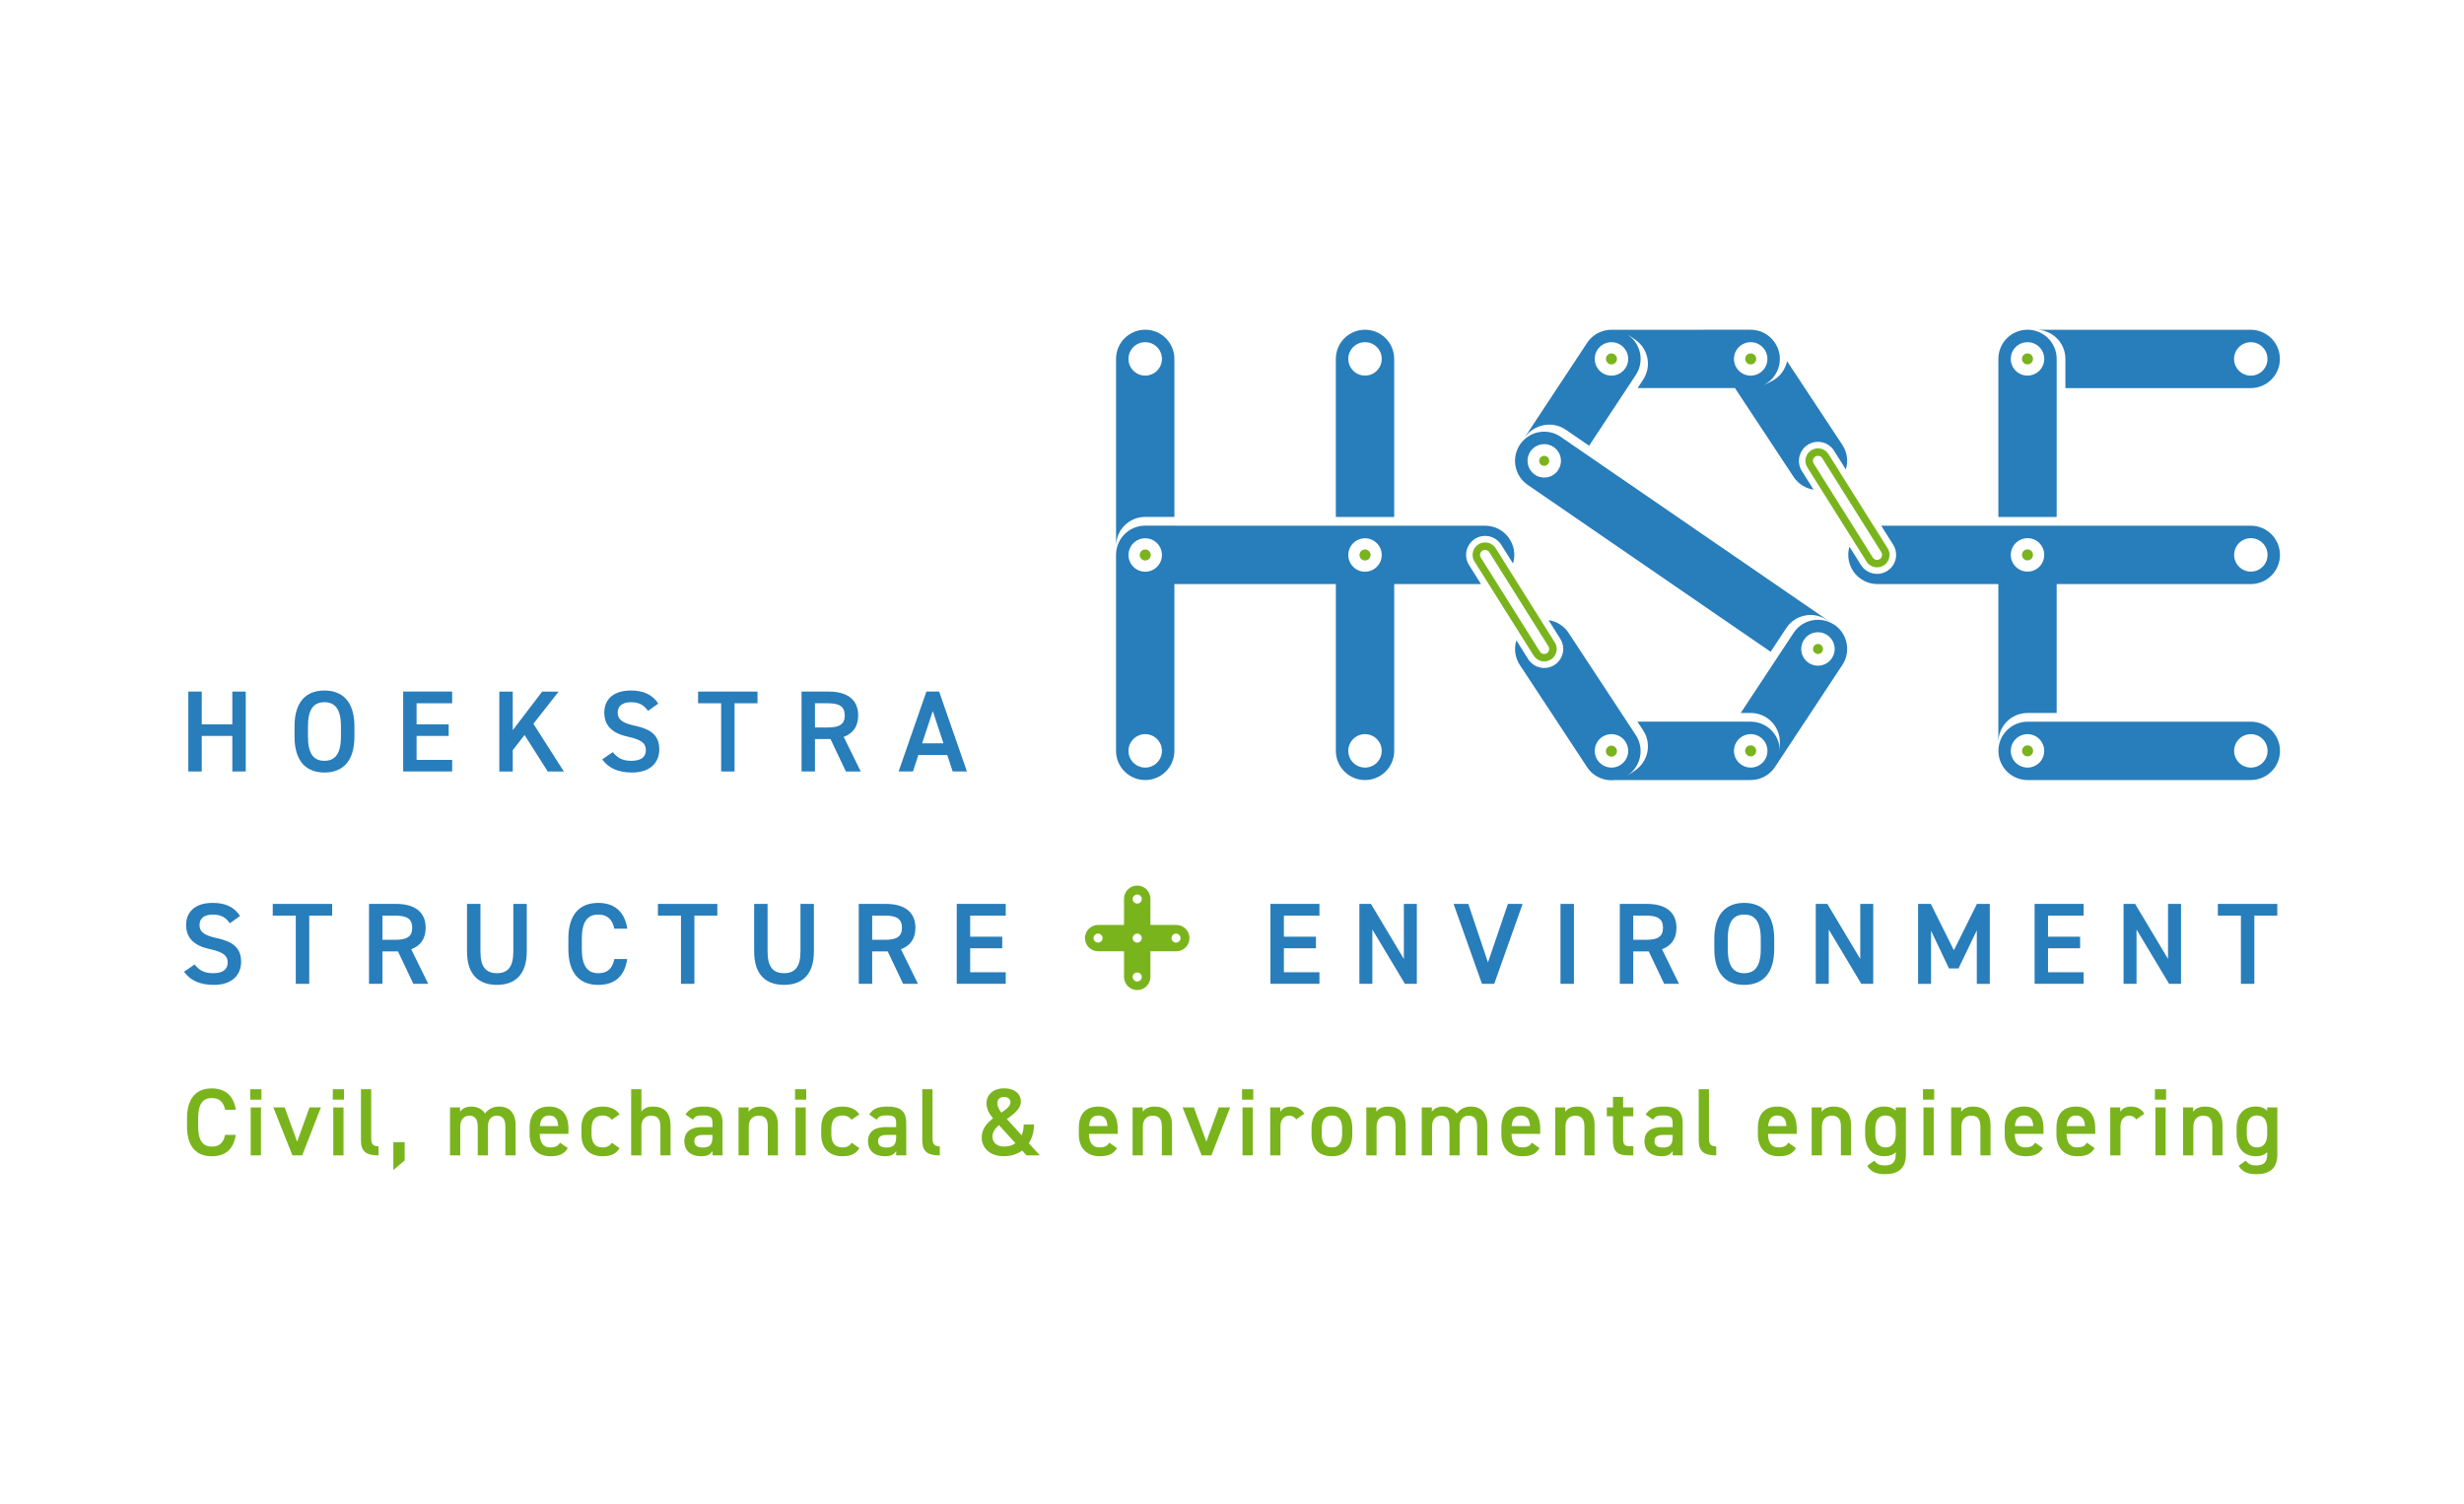 <?xml version="1.0" encoding="UTF-8"?>
<svg id="Laag_1" data-name="Laag 1" xmlns="http://www.w3.org/2000/svg" viewBox="0 0 1024 625">
  <defs>
    <style>
      .cls-1 {
        fill: none;
      }

      .cls-2 {
        fill: #7ab41d;
      }

      .cls-3 {
        fill: #287dbb;
      }
    </style>
  </defs>
  <g>
    <g>
      <path class="cls-1" d="M935.42,223.66c-3.85,0-6.95,3.12-6.95,6.95s3.11,6.95,6.95,6.95,6.94-3.12,6.94-6.95-3.1-6.95-6.94-6.95Z"/>
      <path class="cls-1" d="M842.62,223.66c-3.86,0-6.96,3.11-6.96,6.95s3.1,6.95,6.96,6.95,6.93-3.12,6.93-6.95-3.09-6.95-6.93-6.95Z"/>
      <path class="cls-3" d="M935.41,218.48h-153.6l4.97,7.9c.82,1.3,1.22,2.77,1.22,4.21,0,2.62-1.32,5.19-3.71,6.7-1.29.81-2.76,1.21-4.2,1.21h-.02c-2.6,0-5.18-1.31-6.68-3.69l-4.79-7.61c-.32,1.08-.49,2.22-.49,3.4,0,6.69,5.41,12.13,12.13,12.13h50.24v66.84c.01-.5.02-.93.02-1.14,0-6.69,5.4-12.12,12.11-12.12h12.11v-53.58h80.68c6.71,0,12.12-5.44,12.12-12.12s-5.41-12.13-12.12-12.13ZM842.62,237.56c-3.86,0-6.96-3.12-6.96-6.95s3.1-6.95,6.96-6.95,6.93,3.11,6.93,6.95-3.09,6.95-6.93,6.95ZM935.42,237.56c-3.85,0-6.95-3.12-6.95-6.95s3.11-6.95,6.95-6.95,6.94,3.12,6.94,6.95-3.1,6.95-6.94,6.95Z"/>
    </g>
    <path class="cls-2" d="M637.36,272.46l-24.57-39.08c-.54-.86-.8-1.82-.8-2.76h0c0-1.73.87-3.42,2.44-4.39h0c.85-.54,1.81-.8,2.75-.8h0c1.72,0,3.41.86,4.4,2.43h0s24.54,39.08,24.54,39.08c.54.85.81,1.82.81,2.76h0c0,1.73-.87,3.41-2.43,4.39h0c-.85.53-1.81.79-2.75.79h0c-1.72,0-3.41-.86-4.39-2.43h0ZM616.07,228.84c-.64.4-.98,1.07-.99,1.77h0c0,.38.1.75.32,1.11h0l24.57,39.09c.39.63,1.07.97,1.77.98h0c.38,0,.75-.1,1.1-.32h0c.63-.4.98-1.08.98-1.77h0c0-.38-.1-.75-.33-1.11h0l-24.55-39.08h0c-.4-.64-1.09-.98-1.78-.98h0c-.38,0-.75.1-1.1.32h0Z"/>
    <path class="cls-2" d="M775.69,233.36l-24.57-39.09c-.54-.85-.8-1.81-.8-2.75h0c0-1.73.87-3.42,2.43-4.39h0c.85-.54,1.81-.8,2.75-.8h0c1.72,0,3.41.86,4.4,2.42h0s24.56,39.09,24.56,39.09c.54.85.8,1.81.8,2.75h0c0,1.72-.87,3.41-2.43,4.4h0c-.85.53-1.81.79-2.76.79h0c-1.72,0-3.41-.86-4.39-2.42h0ZM754.41,189.75c-.64.4-.99,1.08-.99,1.78h0c0,.38.1.75.32,1.1h0l24.57,39.09c.39.63,1.07.97,1.77.97h0c.38,0,.76-.1,1.11-.32h0c.63-.4.98-1.08.98-1.78h0c0-.38-.1-.75-.32-1.1h0l-24.56-39.08h0c-.4-.64-1.09-.98-1.79-.98h0c-.38,0-.75.1-1.1.32h0Z"/>
  </g>
  <g>
    <path class="cls-2" d="M93.55,461.2c-.72-3.35-2.51-4.86-5.54-4.86-3.67,0-5.66,2.39-5.66,8.33v3.51c0,5.86,1.99,8.33,5.66,8.33,3.15,0,4.82-1.51,5.54-4.86h4.42c-.92,6.18-4.5,8.89-9.96,8.89-6.14,0-10.28-3.71-10.28-12.35v-3.51c0-8.65,4.14-12.35,10.28-12.35,5.46,0,9.08,2.91,10,8.89h-4.46Z"/>
    <path class="cls-2" d="M103.99,452.67h4.66v4.34h-4.66v-4.34ZM104.19,460.24h4.26v19.92h-4.26v-19.92Z"/>
    <path class="cls-2" d="M133.36,460.24l-7.77,19.92h-4.06l-7.93-19.92h4.7l5.18,14.22,5.14-14.22h4.74Z"/>
    <path class="cls-2" d="M138.3,452.67h4.66v4.34h-4.66v-4.34ZM138.5,460.24h4.26v19.92h-4.26v-19.92Z"/>
    <path class="cls-2" d="M150.01,452.67h4.26v20.24c0,2.15.4,3.51,3.03,3.51v3.75c-5.18,0-7.29-1.67-7.29-6.26v-21.24Z"/>
    <path class="cls-2" d="M168.18,482.24l-4.7,4.02v-11.6h4.7v7.57Z"/>
    <path class="cls-2" d="M187.03,460.24h4.18v1.79c.8-1.2,2.31-2.15,4.66-2.15,2.51,0,4.5,1,5.7,2.87,1.31-1.79,3.35-2.87,5.82-2.87,4.3,0,6.89,2.63,6.89,7.81v12.47h-4.26v-11.99c0-3.27-1.35-4.5-3.55-4.5s-3.63,1.59-3.71,4.26v12.23h-4.22v-11.99c0-3.39-1.47-4.5-3.51-4.5-2.19,0-3.75,1.67-3.75,4.46v12.03h-4.26v-19.92Z"/>
    <path class="cls-2" d="M235.96,477.14c-1.39,2.43-3.63,3.39-7.13,3.39-5.7,0-8.73-3.71-8.73-9.01v-2.71c0-5.86,2.87-8.93,8.09-8.93s8.05,3.27,8.05,9.16v2.19h-11.91v.08c0,3.11,1.2,5.54,4.34,5.54,2.35,0,3.31-.72,4.1-1.95l3.19,2.23ZM224.37,467.97h7.61c-.16-2.91-1.35-4.38-3.79-4.38s-3.63,1.67-3.83,4.38Z"/>
    <path class="cls-2" d="M257.48,477.14c-1.31,2.35-3.67,3.39-7.09,3.39-5.58,0-8.77-3.59-8.77-9.01v-2.71c0-5.74,3.23-8.93,8.93-8.93,3.03,0,5.54,1.12,6.93,3.23l-3.27,2.27c-.76-1.08-2.03-1.79-3.75-1.79-3.11,0-4.62,1.99-4.62,5.42v2.31c0,3.11,1.12,5.54,4.62,5.54,1.67,0,3.03-.6,3.79-1.95l3.23,2.23Z"/>
    <path class="cls-2" d="M262.3,452.67h4.26v9.28c.84-1.2,2.27-2.07,4.86-2.07,4.1,0,7.25,2.07,7.25,7.81v12.47h-4.22v-11.99c0-3.51-1.59-4.5-3.79-4.5-2.63,0-4.1,1.79-4.1,4.46v12.03h-4.26v-27.49Z"/>
    <path class="cls-2" d="M291.79,468.41h4.3v-1.67c0-2.51-.96-3.19-3.94-3.19-2.15,0-3.23.24-4.18,1.79l-3.07-2.15c1.43-2.35,3.59-3.31,7.53-3.31,5.1,0,7.85,1.59,7.85,6.89v13.39h-4.18v-1.83c-.96,1.55-2.19,2.19-4.62,2.19-4.38,0-7.09-2.23-7.09-6.22,0-4.26,3.15-5.9,7.41-5.9ZM296.09,471.68h-3.98c-2.51,0-3.55.88-3.55,2.63s1.36,2.59,3.39,2.59c2.59,0,4.14-.8,4.14-4.26v-.96Z"/>
    <path class="cls-2" d="M306.93,460.24h4.18v1.79c.88-1.2,2.31-2.15,4.94-2.15,4.1,0,7.25,2.07,7.25,7.81v12.47h-4.22v-11.99c0-3.51-1.59-4.5-3.79-4.5-2.63,0-4.1,1.79-4.1,4.46v12.03h-4.26v-19.92Z"/>
    <path class="cls-2" d="M330.4,452.67h4.66v4.34h-4.66v-4.34ZM330.6,460.24h4.26v19.92h-4.26v-19.92Z"/>
    <path class="cls-2" d="M357.14,477.14c-1.31,2.35-3.67,3.39-7.09,3.39-5.58,0-8.77-3.59-8.77-9.01v-2.71c0-5.74,3.23-8.93,8.93-8.93,3.03,0,5.54,1.12,6.93,3.23l-3.27,2.27c-.76-1.08-2.03-1.79-3.75-1.79-3.11,0-4.62,1.99-4.62,5.42v2.31c0,3.11,1.12,5.54,4.62,5.54,1.67,0,3.03-.6,3.79-1.95l3.23,2.23Z"/>
    <path class="cls-2" d="M368.13,468.41h4.3v-1.67c0-2.51-.96-3.19-3.94-3.19-2.15,0-3.23.24-4.18,1.79l-3.07-2.15c1.43-2.35,3.59-3.31,7.53-3.31,5.1,0,7.85,1.59,7.85,6.89v13.39h-4.18v-1.83c-.96,1.55-2.19,2.19-4.62,2.19-4.38,0-7.09-2.23-7.09-6.22,0-4.26,3.15-5.9,7.41-5.9ZM372.44,471.68h-3.98c-2.51,0-3.55.88-3.55,2.63s1.36,2.59,3.39,2.59c2.59,0,4.14-.8,4.14-4.26v-.96Z"/>
    <path class="cls-2" d="M383.28,452.67h4.26v20.24c0,2.15.4,3.51,3.03,3.51v3.75c-5.18,0-7.29-1.67-7.29-6.26v-21.24Z"/>
    <path class="cls-2" d="M412.68,464.78c-1.59-1.95-2.71-3.87-2.71-6.22,0-3.79,3.03-6.26,7.21-6.26,4.98,0,7.09,2.75,7.09,5.46,0,3.07-2.91,5.18-5.82,7.29l6.14,6.77c.56-1.32.84-2.87.84-4.5h4.3c0,2.79-.72,5.54-2.15,7.81l4.58,5.02h-5.54l-1.83-1.99c-1.95,1.47-4.5,2.35-7.65,2.35-6.06,0-9.16-3.79-9.16-7.69,0-3.67,2.19-6.1,4.7-8.05ZM422.01,475.14l-6.85-7.57c-1.59,1.39-2.71,2.91-2.71,4.78,0,2.55,1.95,4.14,4.82,4.14,1.95,0,3.51-.52,4.74-1.36ZM416.15,462.39c2.07-1.39,3.79-2.71,3.79-4.34,0-1.04-.88-2.19-2.71-2.19-1.63,0-2.75.96-2.75,2.71,0,1.35.8,2.67,1.67,3.82Z"/>
    <path class="cls-2" d="M464.2,477.14c-1.39,2.43-3.63,3.39-7.13,3.39-5.7,0-8.73-3.71-8.73-9.01v-2.71c0-5.86,2.87-8.93,8.09-8.93s8.05,3.27,8.05,9.16v2.19h-11.91v.08c0,3.11,1.2,5.54,4.34,5.54,2.35,0,3.31-.72,4.1-1.95l3.19,2.23ZM452.61,467.97h7.61c-.16-2.91-1.35-4.38-3.79-4.38s-3.63,1.67-3.83,4.38Z"/>
    <path class="cls-2" d="M470.7,460.24h4.18v1.79c.88-1.2,2.31-2.15,4.94-2.15,4.1,0,7.25,2.07,7.25,7.81v12.47h-4.22v-11.99c0-3.51-1.59-4.5-3.79-4.5-2.63,0-4.1,1.79-4.1,4.46v12.03h-4.26v-19.92Z"/>
    <path class="cls-2" d="M511.22,460.24l-7.77,19.92h-4.06l-7.93-19.92h4.7l5.18,14.22,5.14-14.22h4.74Z"/>
    <path class="cls-2" d="M516.17,452.67h4.66v4.34h-4.66v-4.34ZM516.37,460.24h4.26v19.92h-4.26v-19.92Z"/>
    <path class="cls-2" d="M538.68,465.22c-.64-.92-1.51-1.55-2.87-1.55-2.15,0-3.67,1.59-3.67,4.46v12.03h-4.26v-19.92h4.18v1.79c.76-1.16,2.11-2.15,4.46-2.15,2.55,0,4.3,1,5.54,2.95l-3.39,2.39Z"/>
    <path class="cls-2" d="M561.99,471.44c0,5.3-2.59,9.08-8.45,9.08s-8.49-3.59-8.49-9.08v-2.51c0-5.86,3.11-9.05,8.49-9.05s8.45,3.19,8.45,9.05v2.51ZM557.77,471.32v-2.31c0-3.47-1.39-5.42-4.22-5.42s-4.26,1.99-4.26,5.42v2.31c0,3.11,1.04,5.54,4.26,5.54,3.03,0,4.22-2.43,4.22-5.54Z"/>
    <path class="cls-2" d="M567.81,460.24h4.18v1.79c.88-1.2,2.31-2.15,4.94-2.15,4.1,0,7.25,2.07,7.25,7.81v12.47h-4.22v-11.99c0-3.51-1.59-4.5-3.78-4.5-2.63,0-4.1,1.79-4.1,4.46v12.03h-4.26v-19.92Z"/>
    <path class="cls-2" d="M590.88,460.24h4.18v1.79c.8-1.2,2.31-2.15,4.66-2.15,2.51,0,4.5,1,5.7,2.87,1.32-1.79,3.35-2.87,5.82-2.87,4.3,0,6.89,2.63,6.89,7.81v12.47h-4.26v-11.99c0-3.27-1.36-4.5-3.55-4.5s-3.63,1.59-3.71,4.26v12.23h-4.22v-11.99c0-3.39-1.47-4.5-3.51-4.5-2.19,0-3.75,1.67-3.75,4.46v12.03h-4.26v-19.92Z"/>
    <path class="cls-2" d="M639.81,477.14c-1.39,2.43-3.63,3.39-7.13,3.39-5.7,0-8.73-3.71-8.73-9.01v-2.71c0-5.86,2.87-8.93,8.09-8.93s8.05,3.27,8.05,9.16v2.19h-11.91v.08c0,3.11,1.2,5.54,4.34,5.54,2.35,0,3.31-.72,4.1-1.95l3.19,2.23ZM628.22,467.97h7.61c-.16-2.91-1.36-4.38-3.79-4.38s-3.63,1.67-3.83,4.38Z"/>
    <path class="cls-2" d="M646.31,460.24h4.18v1.79c.88-1.2,2.31-2.15,4.94-2.15,4.1,0,7.25,2.07,7.25,7.81v12.47h-4.22v-11.99c0-3.51-1.59-4.5-3.78-4.5-2.63,0-4.1,1.79-4.1,4.46v12.03h-4.26v-19.92Z"/>
    <path class="cls-2" d="M667.78,460.24h2.55v-4.38h4.22v4.38h4.22v3.67h-4.22v9.12c0,2.31.36,3.31,2.59,3.31h1.63v3.82h-1.95c-4.78,0-6.5-1.63-6.5-6.34v-9.92h-2.55v-3.67Z"/>
    <path class="cls-2" d="M690.81,468.41h4.3v-1.67c0-2.51-.96-3.19-3.94-3.19-2.15,0-3.23.24-4.18,1.79l-3.07-2.15c1.43-2.35,3.59-3.31,7.53-3.31,5.1,0,7.85,1.59,7.85,6.89v13.39h-4.18v-1.83c-.96,1.55-2.19,2.19-4.62,2.19-4.38,0-7.09-2.23-7.09-6.22,0-4.26,3.15-5.9,7.41-5.9ZM695.12,471.68h-3.98c-2.51,0-3.55.88-3.55,2.63s1.35,2.59,3.39,2.59c2.59,0,4.14-.8,4.14-4.26v-.96Z"/>
    <path class="cls-2" d="M705.96,452.67h4.26v20.24c0,2.15.4,3.51,3.03,3.51v3.75c-5.18,0-7.29-1.67-7.29-6.26v-21.24Z"/>
    <path class="cls-2" d="M746.4,477.14c-1.39,2.43-3.63,3.39-7.13,3.39-5.7,0-8.73-3.71-8.73-9.01v-2.71c0-5.86,2.87-8.93,8.09-8.93s8.05,3.27,8.05,9.16v2.19h-11.91v.08c0,3.11,1.2,5.54,4.34,5.54,2.35,0,3.31-.72,4.1-1.95l3.19,2.23ZM734.81,467.97h7.61c-.16-2.91-1.36-4.38-3.78-4.38s-3.63,1.67-3.83,4.38Z"/>
    <path class="cls-2" d="M752.9,460.24h4.18v1.79c.88-1.2,2.31-2.15,4.94-2.15,4.1,0,7.25,2.07,7.25,7.81v12.47h-4.22v-11.99c0-3.51-1.59-4.5-3.78-4.5-2.63,0-4.1,1.79-4.1,4.46v12.03h-4.26v-19.92Z"/>
    <path class="cls-2" d="M787.84,460.24h4.22v19.52c0,6.14-3.51,8.21-8.69,8.21-3.59,0-5.82-.92-7.41-3.47l2.99-2.15c.88,1.32,2.11,1.99,4.3,1.99,3.19,0,4.58-1.35,4.58-4.58v-.92c-1.08,1.12-2.67,1.67-4.78,1.67-5.3,0-7.93-3.79-7.93-9.01v-2.71c0-5.74,3.11-8.93,7.93-8.93,2.15,0,3.71.64,4.78,1.75v-1.39ZM787.84,471.32v-2.31c0-3.43-1.39-5.42-4.22-5.42s-4.26,1.95-4.26,5.42v2.31c0,3.11,1.2,5.54,4.26,5.54s4.22-2.43,4.22-5.54Z"/>
    <path class="cls-2" d="M799.16,452.67h4.66v4.34h-4.66v-4.34ZM799.36,460.24h4.26v19.92h-4.26v-19.92Z"/>
    <path class="cls-2" d="M810.87,460.24h4.18v1.79c.88-1.2,2.31-2.15,4.94-2.15,4.1,0,7.25,2.07,7.25,7.81v12.47h-4.22v-11.99c0-3.51-1.59-4.5-3.78-4.5-2.63,0-4.1,1.79-4.1,4.46v12.03h-4.26v-19.92Z"/>
    <path class="cls-2" d="M848.97,477.14c-1.39,2.43-3.63,3.39-7.13,3.39-5.7,0-8.73-3.71-8.73-9.01v-2.71c0-5.86,2.87-8.93,8.09-8.93s8.05,3.27,8.05,9.16v2.19h-11.91v.08c0,3.11,1.2,5.54,4.34,5.54,2.35,0,3.31-.72,4.1-1.95l3.19,2.23ZM837.37,467.97h7.61c-.16-2.91-1.36-4.38-3.78-4.38s-3.63,1.67-3.83,4.38Z"/>
    <path class="cls-2" d="M870.48,477.14c-1.39,2.43-3.63,3.39-7.13,3.39-5.7,0-8.73-3.71-8.73-9.01v-2.71c0-5.86,2.87-8.93,8.09-8.93s8.05,3.27,8.05,9.16v2.19h-11.91v.08c0,3.11,1.2,5.54,4.34,5.54,2.35,0,3.31-.72,4.1-1.95l3.19,2.23ZM858.89,467.97h7.61c-.16-2.91-1.36-4.38-3.78-4.38s-3.63,1.67-3.83,4.38Z"/>
    <path class="cls-2" d="M887.78,465.22c-.64-.92-1.51-1.55-2.87-1.55-2.15,0-3.67,1.59-3.67,4.46v12.03h-4.26v-19.92h4.18v1.79c.76-1.16,2.11-2.15,4.46-2.15,2.55,0,4.3,1,5.54,2.95l-3.39,2.39Z"/>
    <path class="cls-2" d="M895.55,452.67h4.66v4.34h-4.66v-4.34ZM895.75,460.24h4.26v19.92h-4.26v-19.92Z"/>
    <path class="cls-2" d="M907.26,460.24h4.18v1.79c.88-1.2,2.31-2.15,4.94-2.15,4.1,0,7.25,2.07,7.25,7.81v12.47h-4.22v-11.99c0-3.51-1.59-4.5-3.78-4.5-2.63,0-4.1,1.79-4.1,4.46v12.03h-4.26v-19.92Z"/>
    <path class="cls-2" d="M942.21,460.24h4.22v19.52c0,6.14-3.51,8.21-8.69,8.21-3.59,0-5.82-.92-7.41-3.47l2.99-2.15c.88,1.32,2.11,1.99,4.3,1.99,3.19,0,4.58-1.35,4.58-4.58v-.92c-1.08,1.12-2.67,1.67-4.78,1.67-5.3,0-7.93-3.79-7.93-9.01v-2.71c0-5.74,3.11-8.93,7.93-8.93,2.15,0,3.71.64,4.78,1.75v-1.39ZM942.21,471.32v-2.31c0-3.43-1.39-5.42-4.22-5.42s-4.26,1.95-4.26,5.42v2.31c0,3.11,1.2,5.54,4.26,5.54s4.22-2.43,4.22-5.54Z"/>
  </g>
  <g>
    <g>
      <path class="cls-3" d="M83.84,301.03h12.71v-13.62h5.58v33.21h-5.58v-14.78h-12.71v14.78h-5.58v-33.21h5.58v13.62Z"/>
      <path class="cls-3" d="M134.82,321.05c-7.41,0-12.42-4.48-12.42-14.92v-4.24c0-10.45,5.01-14.92,12.42-14.92s12.47,4.48,12.47,14.92v4.24c0,10.44-5.01,14.92-12.47,14.92ZM127.98,306.13c0,7.17,2.41,10.06,6.83,10.06s6.88-2.89,6.88-10.06v-4.24c0-7.17-2.45-10.06-6.88-10.06s-6.83,2.89-6.83,10.06v4.24Z"/>
      <path class="cls-3" d="M187.91,287.41v4.86h-14.78v8.76h13.33v4.81h-13.33v9.96h14.78v4.81h-20.36v-33.21h20.36Z"/>
      <path class="cls-3" d="M227.63,320.62l-9.63-15.16-4.91,6.31v8.86h-5.58v-33.21h5.58v16.03l12.23-16.03h6.84l-10.49,13.38,12.66,19.83h-6.69Z"/>
      <path class="cls-3" d="M269.32,295.44c-1.64-2.26-3.42-3.61-7.17-3.61-3.42,0-5.44,1.54-5.44,4.33,0,3.18,2.5,4.43,7.12,5.44,6.69,1.44,10.16,3.95,10.16,9.92,0,4.96-3.32,9.53-11.31,9.53-5.68,0-9.68-1.73-12.42-5.44l4.38-3.03c1.97,2.36,3.95,3.61,7.75,3.61,4.57,0,6.02-2.02,6.02-4.43,0-2.65-1.49-4.28-7.27-5.54-6.4-1.35-10.01-4.43-10.01-10.06,0-5.01,3.27-9.19,11.07-9.19,5.29,0,9,1.78,11.36,5.44l-4.24,3.03Z"/>
      <path class="cls-3" d="M314.81,287.41v4.86h-9.53v28.35h-5.58v-28.35h-9.58v-4.86h24.69Z"/>
      <path class="cls-3" d="M351.54,320.62l-6.4-13.48h-6.45v13.48h-5.58v-33.21h11.31c7.65,0,12.23,3.32,12.23,9.92,0,4.57-2.17,7.51-6.02,8.91l7.08,14.39h-6.16ZM344.03,302.33c4.72,0,7.03-1.25,7.03-5.01s-2.31-5.05-7.03-5.05h-5.34v10.06h5.34Z"/>
      <path class="cls-3" d="M373.45,320.62l11.55-33.21h5.29l11.55,33.21h-5.92l-2.26-6.88h-11.99l-2.26,6.88h-5.97ZM383.22,308.92h8.86l-4.43-13.43-4.43,13.43Z"/>
      <path class="cls-3" d="M95.53,383.7c-1.64-2.26-3.42-3.61-7.17-3.61-3.42,0-5.44,1.54-5.44,4.33,0,3.18,2.5,4.43,7.12,5.44,6.69,1.44,10.16,3.95,10.16,9.92,0,4.96-3.32,9.53-11.31,9.53-5.68,0-9.68-1.73-12.42-5.44l4.38-3.03c1.97,2.36,3.95,3.61,7.75,3.61,4.57,0,6.02-2.02,6.02-4.43,0-2.65-1.49-4.28-7.27-5.54-6.4-1.35-10.01-4.43-10.01-10.06,0-5.01,3.27-9.19,11.07-9.19,5.29,0,9,1.78,11.36,5.44l-4.24,3.03Z"/>
      <path class="cls-3" d="M138.04,375.66v4.86h-9.53v28.35h-5.58v-28.35h-9.58v-4.86h24.69Z"/>
      <path class="cls-3" d="M171.79,408.87l-6.4-13.48h-6.45v13.48h-5.58v-33.21h11.31c7.65,0,12.23,3.32,12.23,9.92,0,4.57-2.17,7.51-6.02,8.9l7.08,14.39h-6.16ZM164.28,390.58c4.72,0,7.03-1.25,7.03-5.01s-2.31-5.05-7.03-5.05h-5.34v10.06h5.34Z"/>
      <path class="cls-3" d="M218.92,375.66v19.73c0,9.82-5.05,13.91-12.42,13.91s-12.42-4.09-12.42-13.86v-19.78h5.58v19.78c0,6.35,2.26,9,6.84,9s6.83-2.65,6.83-9v-19.78h5.58Z"/>
      <path class="cls-3" d="M255.31,385.96c-.87-4.04-3.03-5.87-6.69-5.87-4.43,0-6.83,2.89-6.83,10.06v4.24c0,7.08,2.41,10.06,6.83,10.06,3.8,0,5.82-1.83,6.69-5.87h5.34c-1.11,7.46-5.44,10.73-12.03,10.73-7.41,0-12.42-4.48-12.42-14.92v-4.24c0-10.44,5.01-14.92,12.42-14.92,6.59,0,10.97,3.51,12.08,10.73h-5.39Z"/>
      <path class="cls-3" d="M298.11,375.66v4.86h-9.53v28.35h-5.58v-28.35h-9.58v-4.86h24.69Z"/>
      <path class="cls-3" d="M338.25,375.66v19.73c0,9.82-5.05,13.91-12.42,13.91s-12.42-4.09-12.42-13.86v-19.78h5.58v19.78c0,6.35,2.26,9,6.84,9s6.83-2.65,6.83-9v-19.78h5.58Z"/>
      <path class="cls-3" d="M375.32,408.87l-6.4-13.48h-6.45v13.48h-5.58v-33.21h11.31c7.65,0,12.23,3.32,12.23,9.92,0,4.57-2.17,7.51-6.02,8.9l7.08,14.39h-6.16ZM367.81,390.58c4.72,0,7.03-1.25,7.03-5.01s-2.31-5.05-7.03-5.05h-5.34v10.06h5.34Z"/>
      <path class="cls-3" d="M417.97,375.66v4.86h-14.78v8.76h13.33v4.81h-13.33v9.96h14.78v4.81h-20.36v-33.21h20.36Z"/>
      <path class="cls-3" d="M548.34,375.66v4.86h-14.78v8.76h13.33v4.81h-13.33v9.96h14.78v4.81h-20.36v-33.21h20.36Z"/>
      <path class="cls-3" d="M588.82,375.66v33.21h-4.96l-13.53-22.58v22.58h-5.39v-33.21h4.81l13.67,22.86v-22.86h5.39Z"/>
      <path class="cls-3" d="M610.2,375.66l8.18,24.31,8.28-24.31h6.11l-11.79,33.21h-5.1l-11.79-33.21h6.11Z"/>
      <path class="cls-3" d="M654.1,408.87h-5.58v-33.21h5.58v33.21Z"/>
      <path class="cls-3" d="M691.6,408.87l-6.4-13.48h-6.45v13.48h-5.58v-33.21h11.31c7.65,0,12.23,3.32,12.23,9.92,0,4.57-2.17,7.51-6.02,8.9l7.08,14.39h-6.16ZM684.09,390.58c4.72,0,7.03-1.25,7.03-5.01s-2.31-5.05-7.03-5.05h-5.34v10.06h5.34Z"/>
      <path class="cls-3" d="M724.86,409.31c-7.41,0-12.42-4.48-12.42-14.92v-4.24c0-10.44,5.01-14.92,12.42-14.92s12.47,4.48,12.47,14.92v4.24c0,10.45-5.01,14.92-12.47,14.92ZM718.03,394.39c0,7.17,2.41,10.06,6.84,10.06s6.88-2.89,6.88-10.06v-4.24c0-7.17-2.45-10.06-6.88-10.06s-6.84,2.89-6.84,10.06v4.24Z"/>
      <path class="cls-3" d="M778.49,375.66v33.21h-4.96l-13.53-22.58v22.58h-5.39v-33.21h4.81l13.67,22.86v-22.86h5.39Z"/>
      <path class="cls-3" d="M812,394.92l9.58-19.25h5.34v33.21h-5.39v-22.24l-7.61,15.84h-3.95l-7.46-15.69v22.09h-5.39v-33.21h5.3l9.58,19.25Z"/>
      <path class="cls-3" d="M865.91,375.66v4.86h-14.78v8.76h13.33v4.81h-13.33v9.96h14.78v4.81h-20.36v-33.21h20.36Z"/>
      <path class="cls-3" d="M906.4,375.66v33.21h-4.96l-13.53-22.58v22.58h-5.39v-33.21h4.81l13.67,22.86v-22.86h5.39Z"/>
      <path class="cls-3" d="M946.4,375.66v4.86h-9.53v28.35h-5.58v-28.35h-9.58v-4.86h24.69Z"/>
    </g>
    <path class="cls-2" d="M488.86,384.39h-10.77v-10.89c0-3.03-2.46-5.47-5.46-5.47s-5.49,2.39-5.51,5.47v10.89h-10.76c-3.04.01-5.46,2.47-5.47,5.49.01,3.03,2.45,5.46,5.47,5.47h10.76v10.64c.02,3.07,2.48,5.46,5.51,5.48,3.04-.02,5.45-2.46,5.46-5.48v-10.64h10.77c3.03,0,5.46-2.47,5.47-5.47,0-2.99-2.41-5.49-5.47-5.49ZM456.33,391.74c-1.04,0-1.87-.83-1.87-1.86s.83-1.89,1.87-1.89,1.88.85,1.88,1.89-.85,1.86-1.88,1.86ZM472.63,371.74c1.02,0,1.87.83,1.87,1.88s-.85,1.89-1.87,1.89-1.91-.83-1.91-1.89.85-1.88,1.91-1.88ZM472.63,407.9c-1.06,0-1.91-.85-1.91-1.89s.85-1.86,1.91-1.86,1.87.83,1.87,1.86-.85,1.89-1.87,1.89ZM472.64,391.74c-1.07,0-1.92-.83-1.92-1.86s.85-1.89,1.92-1.89c1.01,0,1.87.85,1.87,1.89s-.85,1.86-1.87,1.86ZM488.73,391.74c-1.02,0-1.87-.83-1.87-1.86s.85-1.89,1.87-1.89,1.88.85,1.88,1.89-.83,1.86-1.88,1.86Z"/>
  </g>
  <path class="cls-3" d="M567.3,137.03c-6.69,0-12.14,5.41-12.14,12.12v65.7h24.24v-65.7c0-6.71-5.44-12.12-12.11-12.12ZM567.29,156.1c-3.84,0-6.96-3.11-6.96-6.95s3.12-6.94,6.96-6.94,6.94,3.1,6.94,6.94-3.1,6.95-6.94,6.95Z"/>
  <path class="cls-3" d="M947.49,149.17c0,6.68-5.41,12.11-12.12,12.12h-77.02v-12.13c0-6.64-5.32-11.99-11.91-12.11h88.93c6.71,0,12.12,5.45,12.12,12.13ZM935.39,156.12c3.84,0,6.94-3.12,6.94-6.95s-3.1-6.95-6.94-6.95-6.95,3.12-6.95,6.95,3.11,6.95,6.95,6.95Z"/>
  <path class="cls-1" d="M475.94,156.1c3.83,0,6.94-3.11,6.94-6.95s-3.11-6.94-6.94-6.94-6.96,3.1-6.96,6.94,3.11,6.95,6.96,6.95Z"/>
  <g>
    <path class="cls-1" d="M567.27,305.1c-3.83,0-6.94,3.11-6.94,6.96s3.11,6.94,6.94,6.94,6.95-3.1,6.95-6.94-3.11-6.96-6.95-6.96Z"/>
    <path class="cls-1" d="M567.27,223.69c-3.83,0-6.94,3.11-6.94,6.95s3.11,6.95,6.94,6.95,6.95-3.12,6.95-6.95-3.1-6.95-6.95-6.95Z"/>
  </g>
  <path class="cls-3" d="M475.95,214.82h12.11v-65.67c-.01-6.71-5.44-12.12-12.12-12.12s-12.13,5.41-12.13,12.12v78.3c0-.21,0-.38,0-.5,0-6.7,5.41-12.13,12.13-12.13ZM475.94,142.21c3.83,0,6.94,3.1,6.94,6.94s-3.11,6.95-6.94,6.95-6.96-3.11-6.96-6.95,3.11-6.94,6.96-6.94Z"/>
  <path class="cls-3" d="M935.41,299.93c6.72,0,12.12,5.45,12.12,12.13h0c0,6.67-5.4,12.09-12.12,12.12h-92.79c-6.71,0-12.11-5.45-12.11-12.13h0c0-6.67,5.4-12.11,12.11-12.12h92.79ZM935.42,319.01c3.85,0,6.94-3.11,6.94-6.95s-3.09-6.95-6.94-6.95-6.95,3.11-6.95,6.95,3.11,6.95,6.95,6.95ZM835.65,312.06c0,3.83,3.11,6.94,6.96,6.94s6.93-3.1,6.93-6.94-3.11-6.96-6.93-6.96-6.96,3.11-6.96,6.96Z"/>
  <path class="cls-3" d="M842.62,137.03c-6.7,0-12.13,5.41-12.13,12.12v65.7h24.23v-65.7c-.01-6.71-5.44-12.12-12.11-12.12ZM842.6,156.1c-3.85,0-6.95-3.11-6.95-6.95s3.1-6.94,6.95-6.94,6.95,3.1,6.95,6.94-3.12,6.95-6.95,6.95Z"/>
  <path class="cls-2" d="M842.6,151.45c-1.26,0-2.3-1.02-2.3-2.3s1.04-2.29,2.3-2.29,2.29,1.02,2.29,2.29-1.03,2.3-2.29,2.3Z"/>
  <g>
    <path class="cls-1" d="M669.7,142.22c-3.85,0-6.95,3.11-6.95,6.94s3.1,6.95,6.94,6.95c3.85,0,6.96-3.12,6.96-6.95s-3.12-6.94-6.95-6.94Z"/>
    <path class="cls-1" d="M727.57,142.21c-3.85.01-6.96,3.12-6.96,6.95s3.12,6.95,6.96,6.95c3.83,0,6.94-3.12,6.94-6.95s-3.11-6.94-6.94-6.95Z"/>
  </g>
  <g>
    <path class="cls-1" d="M727.57,142.21c-3.85.01-6.96,3.12-6.96,6.95s3.12,6.95,6.96,6.95c3.83,0,6.94-3.12,6.94-6.95s-3.11-6.94-6.94-6.95Z"/>
    <path class="cls-1" d="M669.7,142.22c-3.85,0-6.95,3.11-6.95,6.94s3.1,6.95,6.94,6.95c3.85,0,6.96-3.12,6.96-6.95s-3.12-6.94-6.95-6.94Z"/>
    <polygon class="cls-1" points="676.22 161.28 651.87 198.19 676.22 161.28 676.22 161.28"/>
  </g>
  <g>
    <path class="cls-1" d="M669.69,156.11c3.85,0,6.96-3.12,6.96-6.95s-3.12-6.94-6.95-6.94-6.95,3.11-6.95,6.94,3.1,6.95,6.94,6.95Z"/>
    <path class="cls-1" d="M727.57,156.11c3.83,0,6.94-3.12,6.94-6.95s-3.11-6.94-6.94-6.95c-3.85.01-6.96,3.12-6.96,6.95s3.12,6.95,6.96,6.95Z"/>
    <path class="cls-3" d="M650.66,178.54l9.75,6.7,15.8-23.96,3.6-5.45c3.7-5.6,2.13-13.11-3.45-16.79.55.24,2.52,1.65,3.04,2,5.58,3.68,7.15,11.19,3.43,16.8l-2.27,3.44h40.46s24.38,36.92,24.38,36.92c1.97,2.98,5.03,4.79,8.29,5.29l-4.88-7.76c-.82-1.29-1.22-2.77-1.21-4.2,0-2.63,1.33-5.21,3.69-6.69,1.3-.83,2.78-1.23,4.21-1.23,2.62,0,5.19,1.31,6.7,3.68v.02s4.9,7.79,4.9,7.79c1.03-3.34.61-7.1-1.48-10.26l-22.94-34.74c-.76,3.57-3.1,6.75-6.65,8.43-.56.28-2.68,1.4-3.26,1.57,6.04-2.87,8.63-10.1,5.71-16.16l-.79-1.39c-2.16-3.31-5.88-5.52-10.15-5.52l-57.79.02c-1.25,0-2.49.18-3.68.55-.02,0-.03.01-.05.02-.36.11-.71.24-1.06.39-.05.02-.09.04-.14.06-.31.14-.62.28-.93.45-.04.02-.07.05-.11.07-.3.17-.6.35-.89.54-.03.02-.07.05-.1.08-.28.2-.56.4-.83.62-.21.17-.4.36-.6.54-.08.08-.17.15-.25.23-.62.61-1.16,1.3-1.63,2.03l-26.26,39.78c.16-.23.3-.42.38-.55,3.78-5.51,11.5-7.12,17.03-3.31ZM727.57,142.21c3.84.01,6.94,3.12,6.94,6.95s-3.11,6.94-6.94,6.95c-3.85,0-6.96-3.11-6.96-6.95s3.12-6.94,6.96-6.95ZM669.7,142.22c3.83,0,6.95,3.11,6.95,6.94s-3.12,6.95-6.96,6.95c-3.84,0-6.94-3.11-6.94-6.95s3.1-6.94,6.95-6.94Z"/>
  </g>
  <g>
    <polygon class="cls-1" points="738.85 272.94 738.85 272.94 730.93 284.94 738.85 272.94"/>
    <path class="cls-1" d="M645.57,185.72c-3.2-2.12-7.51-1.23-9.64,1.97-2.1,3.21-1.21,7.51,1.98,9.63,3.2,2.11,7.51,1.24,9.62-1.96,2.11-3.21,1.23-7.53-1.97-9.64Z"/>
    <path class="cls-3" d="M648.6,181.53c-5.48-3.77-12.92-2.4-16.75,2.99l-.02.04s-.05.06-.07.09c-3.37,4.89-2.65,11.38,1.42,15.44,0,0,.01.01.02.02.27.27.55.53.85.77.06.05.13.09.19.14.21.16.41.33.63.48l100.98,69.38,6.5-9.86c3.7-5.6,11.22-7.12,16.8-3.43.32.21,1.21.76,1.96,1.25l-112.52-77.31ZM647.54,195.36c-1.08,1.64-2.74,2.66-4.52,2.99,0,0,0,0,0,0-.21.04-.42.07-.64.09-.03,0-.07,0-.1,0-.18.01-.36.02-.55.02-.06,0-.13,0-.19,0-.15,0-.31-.01-.46-.03-.09,0-.18-.02-.27-.04-.13-.02-.25-.03-.38-.06-.11-.02-.23-.05-.34-.08-.1-.03-.21-.05-.31-.08-.13-.04-.26-.09-.39-.13-.08-.03-.17-.06-.25-.09-.14-.06-.28-.12-.42-.19-.07-.03-.14-.06-.21-.1-.14-.08-.28-.16-.42-.25-.05-.03-.1-.06-.15-.09-.01,0-.02-.02-.03-.02-.03-.02-.05-.03-.08-.05-.13-.09-.24-.18-.36-.28-.04-.03-.08-.06-.11-.09-.17-.14-.33-.28-.48-.43,0,0-.01-.01-.02-.02-.98-.97-1.61-2.19-1.88-3.49,0-.01,0-.02,0-.03-.04-.18-.06-.36-.09-.54,0-.05-.01-.09-.02-.14-.01-.14-.02-.29-.03-.43,0-.09,0-.18-.01-.26,0-.1,0-.21.01-.31,0-.13,0-.26.02-.39,0-.06.02-.13.02-.19.02-.17.04-.33.08-.5,0-.03.01-.06.02-.09.04-.2.09-.39.15-.59,0,0,0,0,0,0,.19-.61.46-1.2.83-1.77.56-.84,1.26-1.52,2.06-2.02,0,0,.02-.01.03-.02.18-.11.36-.22.55-.32.02,0,.04-.02.05-.02.18-.09.37-.18.55-.25.02,0,.05-.02.07-.03.18-.07.37-.13.56-.19.03,0,.06-.01.09-.02.18-.05.37-.1.56-.13.03,0,.07-.01.1-.02.18-.03.37-.06.56-.08.04,0,.07,0,.11,0,.18-.01.37-.02.55-.02.04,0,.08,0,.13,0,.18,0,.36.01.54.03.05,0,.1.01.15.02.17.02.34.05.51.08.06.01.12.03.18.04.16.04.31.07.47.12.08.02.15.05.23.08.14.05.27.09.41.15.1.04.2.09.29.14.11.05.22.1.32.16.13.07.25.15.38.22.06.04.12.07.18.11.01,0,.02.02.03.02.03.02.05.03.08.05.11.08.22.17.32.25.05.04.11.08.17.13.13.11.25.22.38.34.04.04.09.08.14.13.12.13.24.26.35.39.03.04.07.08.1.12.12.14.22.29.33.44.02.03.05.07.07.1.11.16.2.32.29.49.02.03.03.06.05.08.09.17.17.35.25.53.01.02.02.05.03.07.07.18.14.37.2.55,0,.02.02.05.03.07.06.19.1.37.14.56,0,.03.01.06.02.09.04.18.06.36.08.55,0,.04.01.08.02.12.02.17.02.34.03.51,0,.06,0,.11,0,.17,0,.15,0,.3-.02.45,0,.08,0,.15-.01.23-.01.13-.03.25-.05.38-.02.1-.03.21-.05.31-.02.09-.04.19-.07.28-.03.13-.06.27-.1.4-.02.05-.04.11-.06.16-.06.17-.12.34-.19.51,0,.01,0,.02-.01.03-.16.38-.36.76-.59,1.12Z"/>
  </g>
  <path class="cls-2" d="M725.25,312.06c0-1.27,1.02-2.3,2.3-2.3s2.29,1.03,2.29,2.3-1.03,2.29-2.29,2.29-2.3-1.03-2.3-2.29Z"/>
  <path class="cls-3" d="M762.38,259.7l-.34-.23c.06.04.12.09.15.12-5.59-3.68-13.1-2.17-16.8,3.43l-6.54,9.91-7.92,12-7.5,11.37h4.13c6.71,0,12.11,5.42,12.11,12.12,0,.62.09,3.03,0,3.63,0-6.68-5.4-12.13-12.11-12.13h-47.06l2.34,3.56c3.7,5.6,2.15,13.12-3.45,16.8-.52.34-2.48,1.75-3.03,2,5.58-3.68,7.14-11.19,3.44-16.8l-27.93-42.47c-1.98-2.99-5.04-4.8-8.31-5.29l4.86,7.74c.83,1.3,1.24,2.78,1.24,4.23,0,2.63-1.33,5.2-3.7,6.7-1.29.81-2.76,1.21-4.2,1.21h-.01c-2.61,0-5.18-1.32-6.68-3.7l-4.89-7.78c-1.03,3.34-.62,7.1,1.46,10.26l27.95,42.47c2.65,4,7.24,5.9,11.67,5.32h56.31s0,0,0,0c3.92,0,7.77-1.9,10.11-5.44l27.78-42.1s.04-.05.06-.07c.04-.06.07-.12.11-.17v-.02s.02-.02.03-.03c3.6-5.49,2.2-12.9-3.26-16.65ZM669.7,319c-3.83,0-6.94-3.11-6.94-6.95s3.1-6.95,6.94-6.95,6.95,3.11,6.95,6.95-3.12,6.95-6.95,6.95ZM733.36,315.88c-2.12,3.21-6.43,4.08-9.62,1.97-3.2-2.11-4.1-6.41-1.98-9.62,2.12-3.21,6.44-4.08,9.64-1.98,3.2,2.11,4.09,6.42,1.97,9.63ZM761.23,273.63c-2.16,3.16-6.48,3.98-9.65,1.8-3.17-2.18-3.97-6.5-1.78-9.66,2.16-3.17,6.49-3.97,9.65-1.79,3.16,2.18,3.96,6.49,1.78,9.65Z"/>
  <path class="cls-2" d="M668.43,310.27c1.04-.7,2.46-.41,3.17.64.7,1.06.41,2.48-.66,3.17-1.05.71-2.47.42-3.17-.64-.71-1.06-.41-2.48.66-3.17Z"/>
  <path class="cls-2" d="M478.23,230.65c0,1.27-1.04,2.29-2.29,2.29s-2.3-1.02-2.3-2.29,1.03-2.3,2.3-2.3,2.29,1.03,2.29,2.3Z"/>
  <path class="cls-1" d="M475.93,223.69c-3.84,0-6.94,3.11-6.94,6.95s3.1,6.95,6.94,6.95,6.95-3.12,6.95-6.95-3.11-6.95-6.95-6.95Z"/>
  <path class="cls-1" d="M475.93,223.69c-3.84,0-6.94,3.11-6.94,6.95s3.1,6.95,6.94,6.95,6.95-3.12,6.95-6.95-3.11-6.95-6.95-6.95Z"/>
  <g>
    <path class="cls-1" d="M567.27,305.1c-3.83,0-6.94,3.11-6.94,6.96s3.11,6.94,6.94,6.94,6.95-3.1,6.95-6.94-3.11-6.96-6.95-6.96Z"/>
    <path class="cls-1" d="M567.27,223.69c-3.83,0-6.94,3.11-6.94,6.95s3.11,6.95,6.94,6.95,6.95-3.12,6.95-6.95-3.1-6.95-6.95-6.95Z"/>
    <path class="cls-1" d="M475.93,305.1c-3.84,0-6.95,3.11-6.95,6.96s3.11,6.94,6.95,6.94,6.95-3.1,6.95-6.94-3.12-6.96-6.95-6.96Z"/>
    <path class="cls-3" d="M617.18,218.48h-129.13v-.03h-12.11c-6.73,0-12.13,5.45-12.13,12.13,0-.02,0-.04,0-.07v81.54c0,6.71,5.45,12.13,12.12,12.13s12.13-5.41,12.13-12.13v-69.32h67.1v69.32c.01,6.71,5.45,12.13,12.12,12.13s12.13-5.41,12.13-12.13v-69.32h36.06l-4.97-7.9c-.82-1.3-1.22-2.79-1.22-4.21,0-2.63,1.34-5.22,3.7-6.69,1.3-.83,2.78-1.22,4.21-1.22,2.61,0,5.19,1.31,6.7,3.69h0s4.88,7.78,4.88,7.78c.35-1.13.54-2.33.54-3.57,0-6.68-5.41-12.13-12.12-12.13ZM475.93,319c-3.84,0-6.95-3.1-6.95-6.94s3.11-6.96,6.95-6.96,6.95,3.11,6.95,6.96-3.12,6.94-6.95,6.94ZM475.93,237.6c-3.84,0-6.94-3.12-6.94-6.95s3.1-6.95,6.94-6.95,6.95,3.11,6.95,6.95-3.11,6.95-6.95,6.95ZM567.27,319c-3.83,0-6.94-3.1-6.94-6.94s3.11-6.96,6.94-6.96,6.95,3.11,6.95,6.96-3.11,6.94-6.95,6.94ZM567.27,237.6c-3.83,0-6.94-3.12-6.94-6.95s3.11-6.95,6.94-6.95,6.95,3.11,6.95,6.95-3.1,6.95-6.95,6.95Z"/>
  </g>
  <path class="cls-2" d="M569.57,230.65c0,1.27-1.02,2.29-2.28,2.29s-2.3-1.02-2.3-2.29,1.02-2.3,2.3-2.3,2.28,1.03,2.28,2.3Z"/>
  <path class="cls-2" d="M844.93,312.05c0,1.27-1.03,2.3-2.31,2.3s-2.28-1.03-2.28-2.3,1.02-2.29,2.28-2.29,2.31,1.03,2.31,2.29Z"/>
  <path class="cls-2" d="M756.63,271.47c-.98.61-2.26.32-2.87-.66-.62-.97-.32-2.26.66-2.87.98-.61,2.27-.32,2.86.66.62.97.33,2.26-.64,2.87Z"/>
  <path class="cls-2" d="M840.3,230.61c0-1.27,1.04-2.3,2.3-2.3s2.29,1.03,2.29,2.3-1.03,2.29-2.29,2.29-2.3-1.02-2.3-2.29Z"/>
  <path class="cls-2" d="M725.28,149.16c0-1.27,1.02-2.3,2.28-2.3s2.3,1.03,2.3,2.3-1.03,2.29-2.3,2.29-2.28-1.02-2.28-2.29Z"/>
  <path class="cls-2" d="M668.44,151.07c-1.06-.69-1.36-2.12-.66-3.17.69-1.06,2.11-1.35,3.17-.65,1.06.69,1.36,2.12.65,3.18-.7,1.06-2.12,1.35-3.17.64Z"/>
  <path class="cls-2" d="M642.86,193.28c-.97.61-2.27.32-2.88-.66-.62-.97-.32-2.26.66-2.87.97-.61,2.26-.32,2.88.66.61.98.31,2.26-.66,2.87Z"/>
</svg>